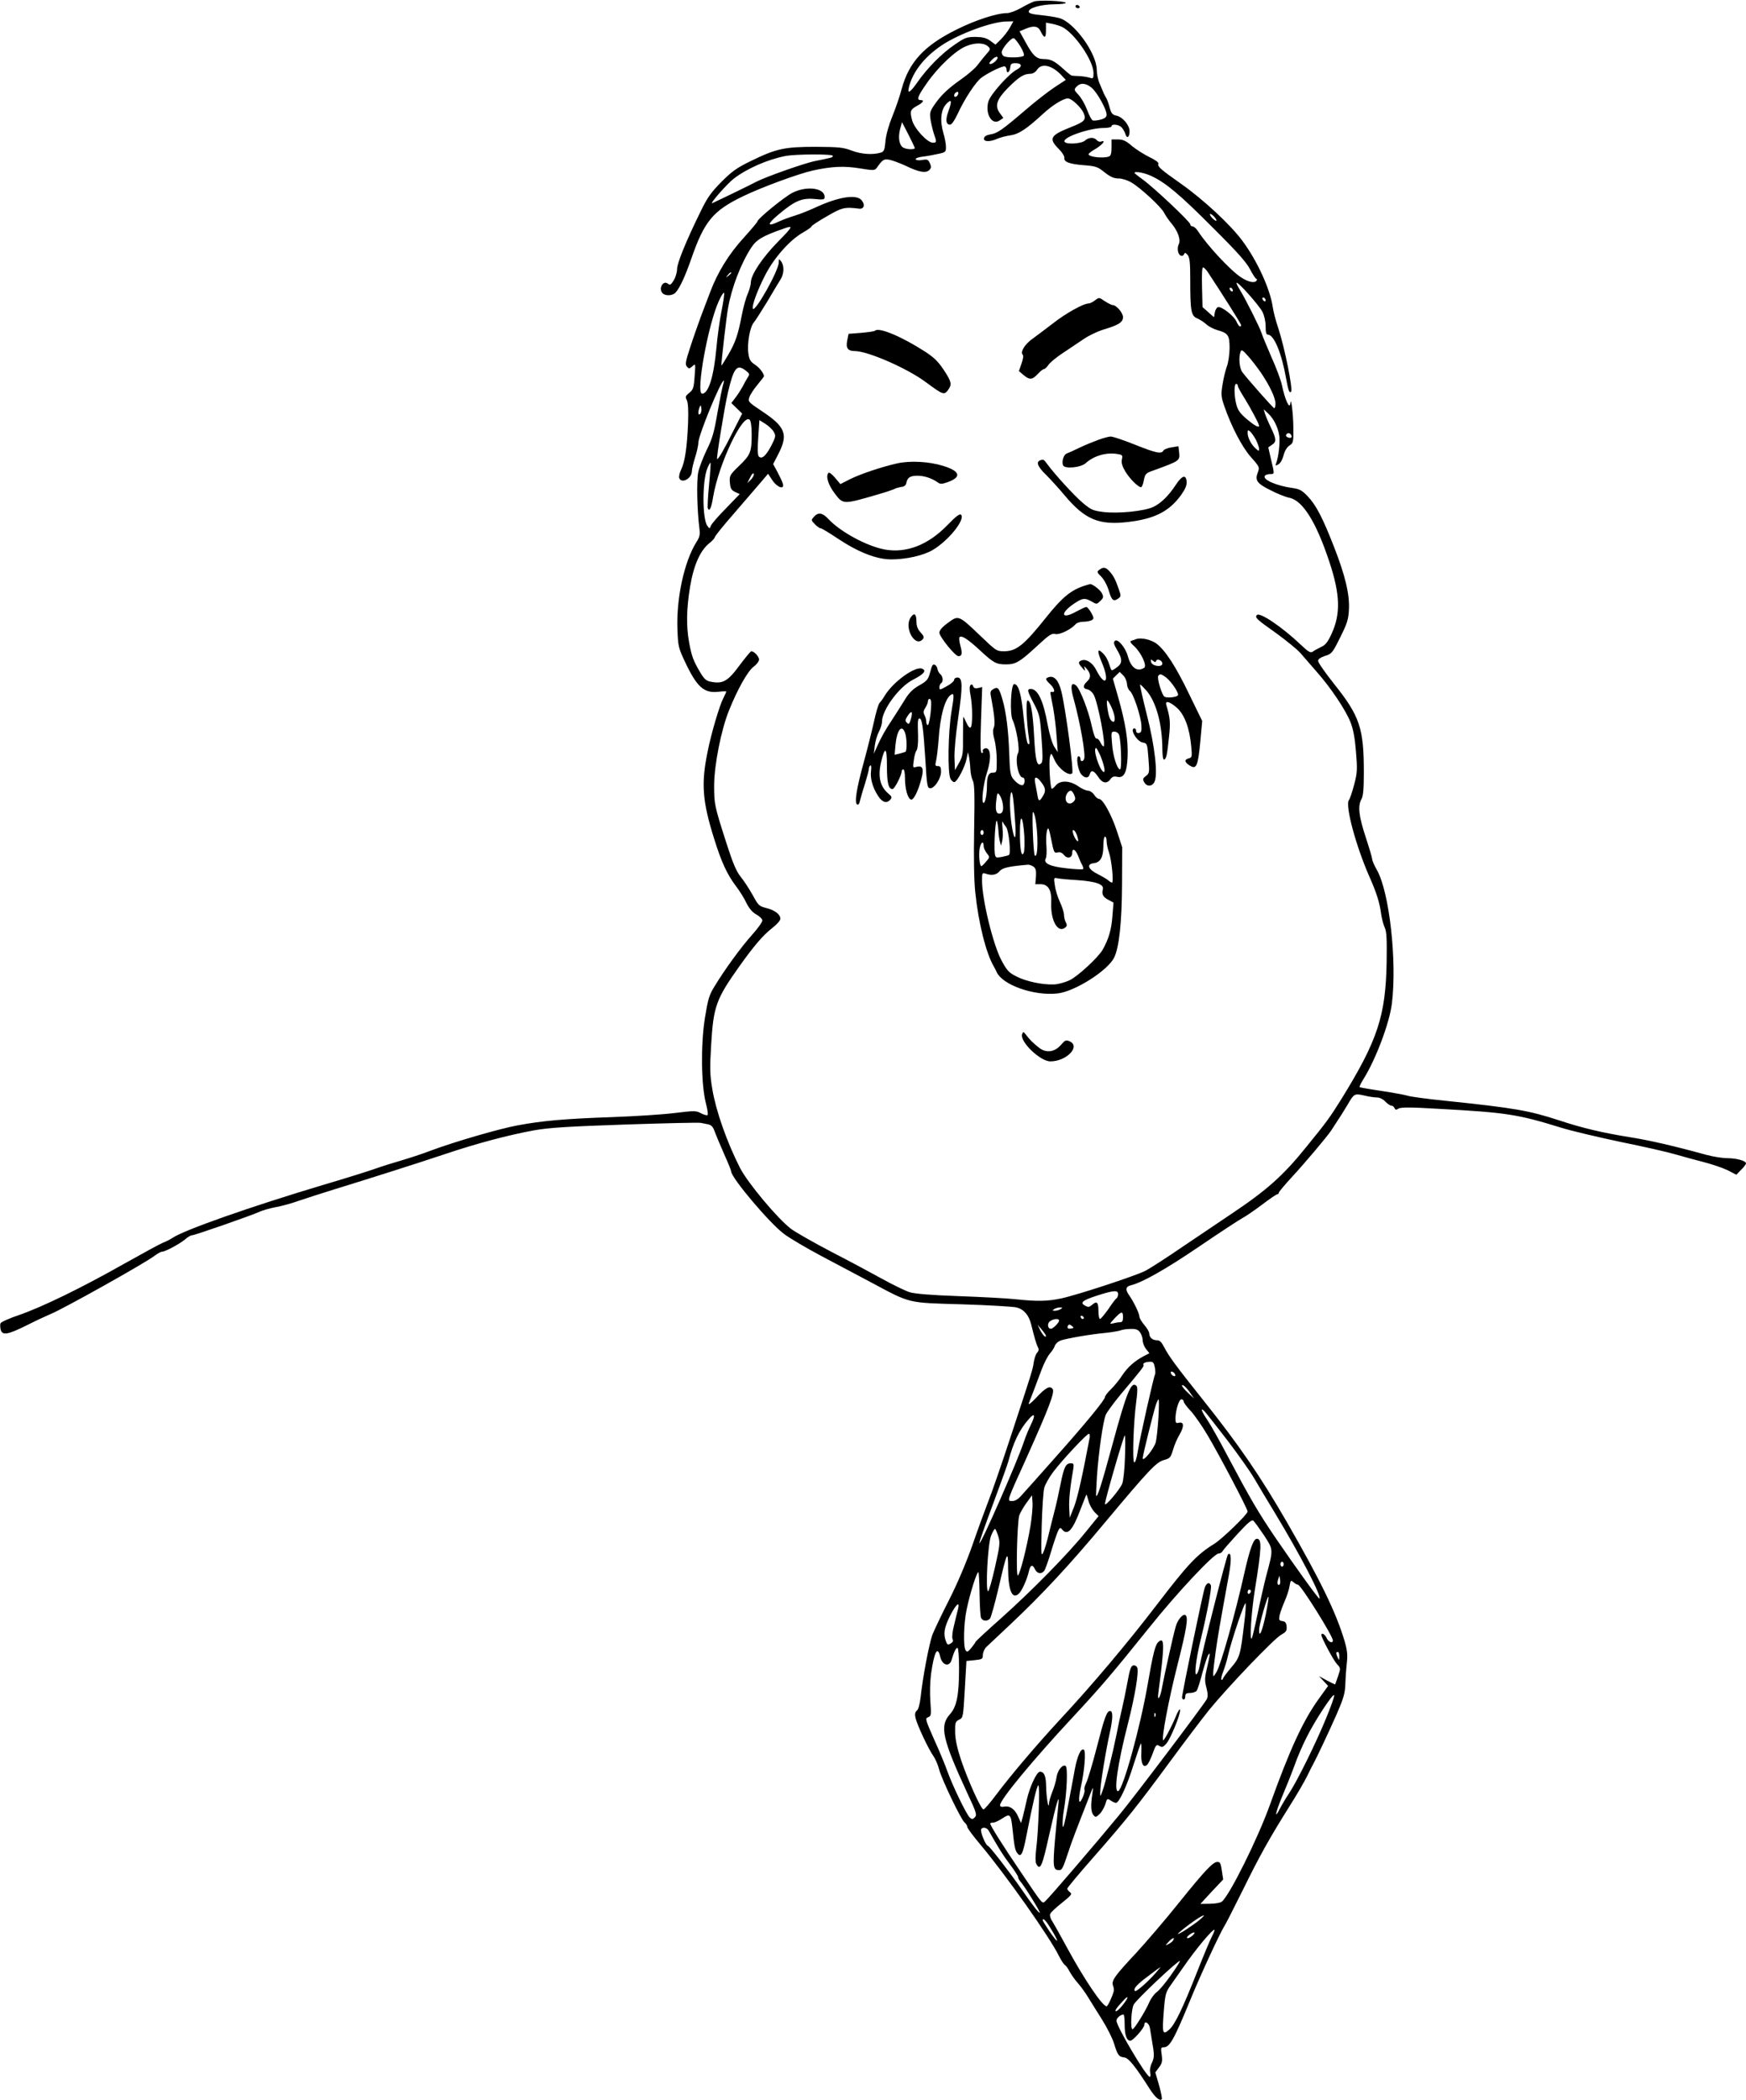  <svg version="1.0" xmlns="http://www.w3.org/2000/svg"
 width="1065pt" height="1280pt" viewBox="0 0 1065 1280"
 preserveAspectRatio="xMidYMid meet"><g transform="translate(0,1280) scale(0.1,-0.1)"
fill="#000000" stroke="none">
<path d="M6308 12791 c-15 -5 -52 -23 -81 -40 -30 -17 -68 -31 -84 -31 -62 0
-192 -42 -308 -100 -197 -97 -291 -199 -335 -362 -12 -46 -38 -121 -57 -167
-21 -51 -38 -111 -42 -150 -5 -58 -9 -66 -31 -72 -49 -14 -117 -9 -175 13 -53
20 -79 22 -220 23 -190 0 -240 -11 -394 -86 -87 -42 -117 -64 -180 -127 -63
-64 -86 -95 -128 -182 -88 -179 -143 -314 -143 -350 0 -19 -9 -50 -20 -68 -17
-28 -23 -32 -35 -22 -30 25 -61 -30 -33 -58 18 -18 63 -15 80 6 25 28 57 97
94 203 80 231 133 294 315 382 113 55 342 139 429 158 115 25 189 28 282 13
87 -14 93 -14 106 3 36 51 43 55 78 49 19 -4 62 -20 97 -36 82 -40 124 -47
145 -27 13 13 13 21 4 42 -11 23 -16 25 -46 20 -19 -4 -36 -2 -40 3 -4 7 13
13 41 17 27 3 69 11 96 17 44 9 47 12 47 42 0 18 -7 57 -16 86 -22 75 -15 144
20 178 31 32 34 18 10 -49 -18 -50 -14 -79 11 -79 10 0 27 25 46 65 41 90 112
198 146 222 47 34 133 74 143 68 6 -4 10 -13 10 -21 0 -26 19 -15 22 14 2 22
8 27 32 27 39 0 44 -20 9 -39 -48 -24 -161 -151 -174 -194 -22 -75 22 -149 69
-116 l22 15 -21 29 c-33 44 -20 84 49 154 67 67 96 85 134 86 18 0 33 9 44 25
27 42 89 28 147 -32 l28 -30 -70 -46 c-39 -26 -116 -86 -173 -135 -146 -125
-175 -145 -216 -151 -24 -4 -38 -12 -40 -24 -4 -22 36 -23 81 -3 18 8 53 17
80 21 51 7 98 38 200 132 58 53 123 93 151 93 23 0 82 -56 96 -90 17 -40 6
-52 -78 -85 -126 -50 -137 -69 -75 -132 21 -20 36 -45 35 -54 -4 -26 29 -39
119 -46 73 -6 84 -9 127 -44 36 -28 57 -37 85 -37 21 0 54 -10 79 -25 57 -34
179 -147 198 -183 8 -16 29 -47 47 -68 39 -47 57 -100 42 -127 -5 -10 -7 -30
-3 -44 6 -26 29 -34 38 -12 3 8 9 6 20 -7 13 -16 16 -47 16 -152 0 -189 5
-220 43 -235 16 -7 41 -23 55 -36 14 -13 43 -28 66 -35 68 -19 76 -31 76 -112
-1 -40 -8 -89 -17 -111 -8 -22 -20 -71 -26 -109 -10 -62 -9 -75 12 -135 42
-121 106 -244 159 -305 57 -64 56 -64 43 -99 -17 -45 -3 -65 78 -105 42 -22
93 -42 114 -46 82 -15 165 -147 246 -392 66 -199 69 -317 13 -438 -23 -50 -38
-69 -64 -80 -18 -9 -41 -21 -50 -28 -14 -10 -25 -4 -75 43 -114 108 -248 198
-266 180 -15 -15 -3 -26 119 -112 63 -46 129 -100 147 -121 18 -21 62 -72 99
-114 86 -97 174 -229 205 -305 17 -43 27 -94 34 -181 9 -109 8 -128 -11 -201
-12 -45 -26 -87 -32 -94 -25 -30 43 -283 127 -472 42 -95 61 -155 70 -226 4
-27 14 -64 22 -81 11 -24 13 -71 11 -210 -6 -327 -55 -476 -275 -832 -70 -112
-88 -138 -213 -291 -141 -176 -244 -267 -455 -408 -66 -44 -201 -135 -300
-202 -99 -68 -202 -134 -229 -148 -64 -32 -418 -148 -513 -168 -85 -18 -145
-19 -279 -5 -55 6 -211 14 -349 19 -168 6 -265 14 -297 24 -25 8 -100 44 -165
80 -65 36 -205 111 -312 166 -107 56 -218 119 -246 140 -82 62 -265 281 -312
373 -80 158 -146 346 -168 478 -15 89 -16 125 -7 274 14 232 30 276 173 477
89 125 145 190 202 234 26 20 47 44 47 54 0 27 -34 53 -87 66 -43 11 -48 16
-82 79 -21 37 -53 87 -73 111 -27 34 -47 81 -86 202 -75 234 -76 239 -76 358
1 124 43 337 91 455 51 127 113 238 149 265 19 14 34 34 34 44 0 20 -34 55
-49 50 -5 -2 -38 -42 -73 -89 -69 -93 -99 -110 -171 -96 -29 5 -41 16 -64 54
-43 72 -54 101 -69 182 -19 104 -17 205 5 342 22 132 61 221 118 267 18 14 33
31 33 36 0 6 53 72 118 146 64 74 137 159 162 188 l45 53 25 -38 c30 -46 77
-62 65 -22 -4 13 -19 45 -33 71 l-26 48 32 62 c61 119 44 165 -103 262 -81 54
-83 57 -74 84 5 15 27 49 49 75 22 27 40 50 40 52 0 17 -27 53 -55 71 -27 18
-35 31 -40 67 -9 59 9 163 33 190 10 12 47 70 83 129 35 60 72 121 81 135 21
34 22 82 3 108 -14 18 -14 18 -15 -6 0 -50 -148 -312 -158 -281 -6 19 28 112
76 205 54 105 150 213 229 258 29 17 53 33 53 38 0 4 42 32 93 61 93 54 108
58 197 47 31 -4 39 25 14 53 -32 35 -137 19 -269 -41 -45 -21 -108 -46 -138
-55 -30 -9 -74 -25 -97 -36 -71 -34 -73 -17 -4 41 99 84 144 104 221 97 56 -6
63 -4 63 12 0 55 -108 70 -196 26 -49 -25 -214 -159 -214 -175 0 -4 -38 -49
-84 -100 -90 -98 -159 -211 -202 -325 -15 -38 -41 -108 -59 -155 -17 -47 -47
-131 -65 -187 -28 -86 -32 -104 -20 -118 12 -14 15 -14 33 2 20 18 20 17 14
-61 -5 -71 -9 -82 -33 -101 -23 -19 -25 -24 -15 -44 8 -15 11 -59 8 -139 -6
-147 -19 -237 -42 -284 -10 -20 -15 -43 -12 -52 14 -37 77 -3 77 41 0 12 9 50
20 85 11 34 20 76 20 91 0 43 137 377 155 377 2 0 0 -12 -5 -27 -5 -16 -20
-92 -34 -170 -20 -118 -31 -157 -65 -225 -22 -46 -46 -107 -52 -137 -11 -52
-7 -231 7 -342 5 -38 2 -53 -19 -85 -73 -117 -122 -340 -115 -529 4 -105 6
-114 46 -199 73 -155 116 -193 204 -183 26 3 48 4 48 1 0 -3 -9 -22 -19 -42
-23 -45 -74 -217 -95 -325 -40 -194 -32 -301 40 -530 43 -139 79 -217 131
-286 23 -30 53 -77 66 -106 18 -35 37 -57 61 -70 20 -11 36 -27 36 -36 0 -10
-28 -49 -62 -87 -66 -73 -169 -214 -231 -317 -32 -52 -39 -77 -58 -195 -25
-163 -22 -399 6 -513 10 -37 15 -71 11 -74 -4 -4 -21 1 -39 10 -31 17 -40 17
-163 2 -71 -9 -244 -20 -385 -25 -287 -10 -420 -22 -571 -50 -110 -20 -386
-100 -533 -155 -49 -19 -130 -45 -180 -60 -49 -14 -119 -36 -155 -49 -36 -13
-182 -59 -325 -101 -441 -132 -839 -272 -913 -321 -15 -10 -40 -23 -57 -29
-16 -6 -124 -65 -240 -130 -262 -148 -497 -262 -638 -311 -60 -20 -111 -43
-114 -51 -3 -7 -2 -24 1 -38 10 -37 42 -32 157 25 55 28 122 59 148 70 71 28
576 310 637 357 17 13 36 23 43 23 19 0 105 46 139 74 16 15 36 26 44 26 16 0
366 122 413 144 17 8 59 20 95 27 36 6 101 24 145 40 44 15 141 46 215 69 221
68 505 158 675 215 193 65 390 117 545 145 92 16 204 23 555 35 242 8 449 13
460 10 11 -2 31 -6 45 -9 19 -4 30 -16 39 -43 8 -21 33 -82 57 -136 24 -53 44
-102 44 -108 0 -38 233 -314 321 -380 34 -26 136 -86 228 -135 91 -48 227
-120 302 -160 247 -132 219 -125 558 -135 162 -5 311 -14 332 -19 45 -12 75
-47 89 -104 20 -82 32 -121 41 -139 7 -12 5 -22 -4 -32 -8 -7 -17 -33 -21 -57
-7 -49 -9 -54 -142 -458 -53 -162 -114 -338 -135 -390 -20 -53 -65 -174 -98
-270 -37 -105 -93 -237 -141 -331 -44 -86 -89 -181 -101 -210 -21 -54 -61
-265 -74 -389 -5 -39 -13 -70 -22 -77 -11 -9 -14 -22 -9 -43 8 -41 80 -194
109 -234 12 -17 28 -53 35 -81 16 -62 133 -305 155 -324 9 -7 17 -20 17 -27 0
-8 35 -55 78 -106 152 -180 427 -569 481 -681 13 -26 29 -50 36 -55 7 -4 20
-22 29 -40 10 -18 32 -50 50 -70 18 -20 46 -59 63 -87 17 -27 55 -89 85 -136
30 -48 63 -113 73 -145 22 -72 29 -82 63 -86 26 -3 66 -52 157 -195 31 -48 59
-72 71 -60 4 3 -4 42 -16 85 l-23 79 23 31 c19 25 21 38 16 76 -6 41 -5 46 12
46 37 0 63 46 167 300 61 148 178 400 204 440 6 8 55 105 110 215 107 218 166
322 287 515 44 69 92 152 108 185 16 33 33 67 38 75 19 35 94 193 141 300 41
94 51 127 53 180 1 36 5 94 9 130 6 53 3 79 -14 138 -51 171 -145 365 -350
721 -163 282 -293 472 -515 750 -162 203 -207 264 -235 319 -16 31 -27 42 -44
42 -27 0 -47 17 -47 42 0 9 -14 33 -30 51 -16 19 -30 42 -30 51 0 19 -33 87
-61 128 -26 36 -24 55 9 63 71 18 210 96 419 238 125 85 243 162 260 171 18 9
71 45 119 81 47 36 90 65 95 65 5 0 9 4 9 9 0 5 37 49 82 98 78 84 209 240
236 279 60 91 80 123 102 160 39 68 42 69 101 56 28 -7 63 -12 78 -12 16 0 37
-10 51 -25 13 -14 30 -25 37 -25 8 0 16 -7 19 -15 5 -11 10 -12 24 -3 14 9 74
9 242 -1 419 -23 484 -33 753 -116 61 -19 223 -57 360 -86 138 -28 288 -62
335 -76 47 -14 126 -35 176 -48 50 -13 114 -35 143 -49 l52 -27 29 30 c17 16
30 34 30 39 0 16 -58 32 -115 32 -28 0 -85 9 -126 20 -204 56 -347 89 -474
109 -156 25 -285 55 -420 100 -191 62 -270 76 -700 121 -110 11 -213 25 -230
31 -16 5 -88 18 -159 29 -70 10 -130 21 -133 23 -2 3 8 24 23 48 75 119 159
341 174 461 32 259 -15 679 -91 814 -16 28 -29 58 -29 66 0 8 -18 69 -40 136
-42 127 -49 190 -25 232 10 18 14 61 14 160 0 272 -24 344 -184 544 -52 66
-95 127 -95 137 0 11 14 21 43 31 40 12 45 18 92 113 43 86 50 109 53 170 5
91 -23 208 -90 379 -70 180 -111 258 -161 310 -35 37 -50 45 -92 51 -97 13
-185 51 -170 74 3 6 17 11 31 11 29 0 29 -3 7 89 l-17 74 22 15 c29 19 28 35
-7 108 -16 33 -32 72 -36 85 l-7 24 27 -25 c34 -32 60 -83 68 -136 6 -39 -4
-130 -19 -168 -6 -16 -4 -17 13 -7 12 6 25 28 32 54 7 28 20 50 36 61 24 16
25 20 24 114 -1 81 -14 186 -18 145 -4 -44 -33 19 -52 111 -6 28 -34 104 -64
170 -29 67 -56 132 -60 146 -10 33 -100 212 -132 263 -13 21 -23 41 -20 43 8
8 136 -136 157 -176 12 -24 20 -59 20 -90 0 -37 4 -50 14 -50 37 0 84 -114
111 -268 13 -72 20 -91 30 -80 13 13 -40 273 -78 388 -14 41 -29 97 -33 125
-16 112 -94 283 -185 406 -72 98 -238 252 -374 348 -128 90 -146 106 -139 124
2 7 -22 24 -54 39 -31 15 -79 45 -106 67 -38 33 -56 41 -87 41 l-39 0 0 -49
c0 -35 -4 -51 -16 -55 -34 -13 -124 -3 -124 14 0 5 20 20 45 34 41 25 64 55
31 43 -8 -3 -20 1 -26 9 -17 19 -49 18 -72 -3 -23 -20 -119 -25 -125 -6 -10
27 153 83 241 83 25 0 46 5 46 10 0 17 46 11 62 -7 9 -10 19 -28 23 -41 9 -30
25 -18 25 18 0 37 -42 87 -80 95 -24 5 -32 14 -41 48 -6 23 -15 49 -20 57 -5
8 -12 22 -16 30 -3 8 -14 34 -24 57 -11 23 -19 62 -19 86 0 102 -138 292 -229
317 -22 6 -73 14 -113 18 -52 5 -73 11 -73 21 0 23 74 44 157 45 43 0 73 5 69
9 -12 12 -161 18 -193 8z m-149 -161 c-12 -21 -37 -53 -55 -71 l-32 -31 -31
23 c-25 18 -45 23 -90 24 -54 0 -65 -4 -129 -48 -78 -53 -168 -144 -228 -231
-43 -61 -60 -71 -50 -28 23 94 95 186 202 257 104 69 304 143 392 144 l43 1
-22 -40z m321 5 c77 -40 190 -206 190 -280 0 -33 -2 -36 -22 -29 -13 4 -41 9
-63 10 -22 1 -43 2 -48 3 -4 1 -26 18 -50 40 -54 49 -78 61 -120 61 -45 0 -66
20 -111 102 l-37 67 38 16 c48 20 74 16 89 -13 24 -49 34 -48 34 2 l0 48 37
-7 c21 -4 49 -13 63 -20z m-256 -118 c15 -25 25 -50 21 -56 -7 -12 -93 -15
-119 -5 -9 3 -16 15 -16 25 0 23 59 91 74 86 6 -2 24 -24 40 -50z m-195 -2
c13 -13 12 -18 -10 -42 -14 -16 -37 -44 -52 -64 -14 -21 -61 -62 -104 -92 -84
-59 -126 -100 -167 -161 -23 -34 -26 -46 -20 -85 4 -25 13 -63 20 -85 18 -51
18 -56 -6 -56 -34 0 -115 89 -127 139 -14 54 -10 64 33 87 36 20 44 34 19 34
-26 0 -17 24 37 101 70 101 177 202 242 228 56 23 110 21 135 -4z m45 -86 c-9
-10 -24 -19 -32 -19 -12 0 -10 6 8 25 26 28 50 23 24 -6z m586 -165 c33 -29
90 -131 90 -163 0 -14 -10 -23 -36 -30 -19 -5 -41 -8 -49 -5 -7 3 -22 32 -34
64 -12 32 -35 73 -52 91 -28 30 -29 33 -13 50 24 26 57 24 94 -7z m-816 -39
c-6 -16 -24 -21 -24 -7 0 11 11 22 21 22 5 0 6 -7 3 -15z m-264 -327 c0 -11
-48 -10 -70 2 -25 14 -33 60 -20 112 l12 43 39 -75 c21 -41 38 -78 39 -82z
m-500 -48 c0 -10 -5 -11 -105 -31 -64 -12 -305 -97 -364 -128 -28 -15 -173
-86 -265 -129 -25 -12 89 118 131 150 82 62 206 116 314 137 63 12 289 13 289
1z m1945 -124 c86 -40 174 -114 375 -316 147 -146 203 -209 225 -252 17 -32
34 -58 38 -58 5 0 5 -4 2 -10 -11 -18 -51 -10 -96 20 -64 42 -207 195 -263
283 -10 15 -25 27 -32 27 -8 0 -14 6 -14 13 0 15 -222 224 -290 273 -28 20
-50 38 -50 40 0 12 62 1 105 -20z m395 -269 c0 -6 -9 -2 -20 8 -11 10 -20 23
-20 28 0 6 9 2 20 -8 11 -10 20 -23 20 -28z m-2674 -130 c-95 -96 -166 -203
-166 -248 0 -15 -9 -46 -19 -70 -11 -24 -27 -82 -36 -129 -23 -120 -39 -168
-85 -246 -22 -38 -40 -66 -40 -62 0 26 32 305 41 351 22 125 79 272 141 367
33 50 70 72 203 118 55 19 52 12 -39 -81z m2620 -184 c96 -145 204 -317 204
-324 0 -19 -16 -8 -28 21 -15 34 -89 92 -112 88 -8 -2 -17 -16 -20 -33 l-5
-29 -35 31 -35 31 -3 121 c-2 74 0 121 6 121 5 0 18 -12 28 -27z m-2906 -7 c0
-2 -8 -10 -17 -17 -16 -13 -17 -12 -4 4 13 16 21 21 21 13z m3060 -107 c0 -6
-4 -7 -10 -4 -5 3 -10 11 -10 16 0 6 5 7 10 4 6 -3 10 -11 10 -16z m-3119
-125 c-11 -55 -25 -155 -31 -224 -16 -175 -48 -279 -87 -280 -41 -1 37 428
103 568 14 31 28 52 31 46 2 -7 -5 -56 -16 -110z m3319 65 c0 -6 -4 -7 -10 -4
-5 3 -10 11 -10 16 0 6 5 7 10 4 6 -3 10 -11 10 -16z m-30 -439 c55 -81 90
-155 90 -191 0 -17 -4 -29 -8 -27 -9 3 -162 177 -194 219 -18 23 -24 91 -11
125 5 15 13 11 46 -27 22 -24 56 -69 77 -99z m-3140 10 c23 -18 24 -21 10 -42
-8 -13 -22 -38 -31 -56 -10 -18 -29 -48 -43 -66 l-25 -33 33 -32 33 -32 -57
-112 c-56 -112 -90 -170 -96 -165 -5 6 46 321 66 405 36 153 55 176 110 133z
m3000 -91 c0 -7 17 -39 39 -73 37 -59 91 -160 91 -171 0 -15 -27 0 -75 40 -41
35 -55 55 -64 90 -14 55 -14 125 -1 125 6 0 10 -5 10 -11z m-3279 -172 c-13
-13 -15 11 -4 40 7 16 8 15 11 -6 2 -13 -1 -28 -7 -34z m314 -125 c0 -107 -7
-125 -76 -191 -58 -56 -60 -61 -57 -102 3 -37 8 -46 32 -58 l28 -13 -84 -87
c-47 -47 -88 -95 -92 -106 -7 -19 -8 -19 -21 -1 -32 42 -32 277 0 352 8 20 17
35 19 33 2 -2 -2 -62 -9 -134 -7 -71 -10 -136 -8 -142 10 -26 22 -1 33 69 34
200 181 511 223 469 7 -7 12 -42 12 -89z m135 15 c13 -23 12 -30 -15 -83 -33
-63 -58 -85 -76 -67 -8 8 -9 43 -4 116 l7 106 37 -23 c20 -13 43 -34 51 -49z
m2941 -48 c10 -21 19 -46 19 -55 0 -15 -2 -15 -21 2 -27 24 -49 67 -49 95 0
18 2 20 16 8 8 -7 24 -30 35 -50z m214 30 c10 -15 -1 -23 -20 -15 -9 3 -13 10
-10 16 8 13 22 13 30 -1z m-3295 -273 l-22 -21 18 35 c10 21 19 30 22 21 2 -7
-6 -23 -18 -35z m2240 -4965 c0 -11 -5 -23 -10 -26 -6 -3 -28 -33 -50 -66 -23
-32 -45 -59 -50 -59 -6 0 -10 23 -10 50 0 53 -10 62 -41 34 -14 -12 -22 -13
-39 -4 -35 19 -18 33 71 62 103 33 129 35 129 9z m-350 -91 c-8 -5 -24 -10
-35 -10 -17 0 -17 2 -5 10 8 5 24 10 35 10 17 0 17 -2 5 -10z m380 -50 c0 -22
-5 -30 -17 -30 -10 0 -29 -3 -43 -7 -24 -5 -23 -4 9 31 42 44 51 45 51 6z
m-239 -3 c-1 -12 -15 -9 -19 4 -3 6 1 10 8 8 6 -3 11 -8 11 -12z m-151 -17 c0
-13 -37 -50 -50 -50 -20 0 -24 33 -5 46 22 16 55 18 55 4z m76 -48 c-22 -5
-30 3 -21 18 5 8 11 7 22 -2 15 -12 14 -13 -1 -16z m-156 -45 c0 -16 -20 5
-36 36 l-15 32 25 -30 c14 -16 26 -34 26 -38z m574 21 c9 -12 16 -34 16 -49 0
-14 9 -38 20 -52 l21 -26 -33 -17 c-57 -30 -98 -66 -133 -118 -18 -28 -50 -67
-69 -85 -20 -19 -36 -40 -36 -47 0 -17 -119 -162 -308 -374 -91 -102 -179
-202 -198 -222 -22 -26 -41 -38 -59 -38 -34 0 -37 -9 85 260 141 314 176 406
160 424 -17 21 -43 7 -103 -58 -27 -28 -45 -42 -42 -31 4 11 18 47 31 80 12
33 35 92 49 130 15 39 37 81 50 95 12 14 26 35 29 46 4 12 19 26 34 32 35 13
187 39 276 47 38 4 79 11 90 15 12 5 40 9 63 9 32 1 45 -4 57 -21z m90 -213
c4 -20 4 -39 1 -44 -8 -14 -92 -386 -105 -469 -7 -44 -16 -70 -22 -66 -12 8
-4 247 13 372 8 57 8 87 1 94 -31 31 -59 -35 -146 -356 -68 -249 -92 -325
-100 -314 -1 1 1 55 5 118 10 145 37 336 54 376 7 16 48 72 91 124 128 152
144 172 139 180 -6 10 12 18 41 19 17 1 23 -7 28 -34z m124 -44 c3 -8 -1 -12
-9 -9 -7 2 -15 10 -17 17 -3 8 1 12 9 9 7 -2 15 -10 17 -17z m94 -115 l21 -31
-36 34 c-21 19 -37 39 -37 44 0 14 28 -11 52 -47z m-196 -148 c-4 -62 -11
-129 -16 -149 -11 -40 -79 -124 -80 -98 0 16 61 263 81 327 6 17 13 32 16 32
3 0 3 -51 -1 -112z m154 99 c0 -7 19 -33 43 -58 23 -25 70 -92 104 -150 75
-127 243 -447 243 -463 0 -17 -158 -170 -205 -198 -104 -64 -161 -125 -347
-368 -181 -236 -392 -487 -595 -705 -139 -150 -301 -341 -384 -452 -38 -51
-74 -93 -80 -93 -15 0 -94 175 -136 299 -24 72 -36 125 -37 170 -1 60 1 66 24
78 25 12 25 15 35 185 l10 173 50 5 c47 5 50 7 50 33 1 15 10 36 20 46 11 10
79 74 150 141 190 179 360 361 578 623 268 320 310 364 357 377 36 10 41 15
55 62 8 28 26 71 41 95 28 49 26 78 -6 70 -17 -4 -20 0 -20 25 0 49 21 118 36
118 8 0 14 -6 14 -13z m269 -240 c66 -87 139 -190 162 -230 23 -40 79 -133
124 -207 156 -258 288 -511 273 -525 -4 -4 -141 185 -266 368 -108 159 -153
236 -296 505 -47 90 -102 187 -121 215 -38 56 -46 83 -16 52 10 -11 73 -91
140 -178z m-1202 96 c-13 -26 -32 -73 -42 -103 -39 -118 -262 -626 -271 -617
-3 2 34 107 81 233 47 126 90 245 95 264 30 115 67 193 124 258 38 44 44 28
13 -35z m359 -80 c-47 -247 -73 -360 -94 -417 l-27 -68 -3 58 c-3 52 6 134 25
242 4 27 2 32 -15 32 -31 0 -42 -21 -63 -127 -11 -54 -26 -123 -34 -153 -8
-30 -24 -95 -36 -143 -11 -49 -27 -103 -35 -120 -14 -29 -14 -13 -10 163 3
107 10 212 16 232 6 20 30 63 54 95 55 73 205 233 218 233 5 0 7 -12 4 -27z
m216 -115 c-2 -74 -10 -146 -17 -163 -16 -37 -105 -142 -105 -123 -1 21 114
418 121 418 3 0 4 -60 1 -132z m-222 -269 c6 -23 23 -52 36 -66 l25 -25 -78
-96 c-107 -133 -326 -356 -515 -525 -87 -77 -158 -143 -158 -146 0 -3 -11 -19
-25 -36 -21 -25 -26 -28 -35 -15 -15 23 -12 162 6 248 20 98 64 236 72 228 3
-4 6 -64 7 -134 1 -70 5 -135 9 -144 10 -21 39 -23 55 -4 6 8 29 90 51 183 53
229 59 241 59 122 1 -137 26 -193 67 -152 19 19 48 85 59 131 9 42 22 49 37
18 12 -28 39 -34 57 -12 6 7 25 60 42 117 17 57 37 114 43 127 11 21 14 22 25
8 33 -39 64 -4 112 124 19 49 35 90 36 90 1 0 7 -19 13 -41z m-355 -154 c-22
-129 -62 -286 -76 -299 -13 -12 -5 317 8 366 5 15 24 48 43 75 l35 48 3 -45
c2 -25 -4 -90 -13 -145z m1425 -54 c58 -90 58 -82 13 -249 -13 -51 -37 -156
-53 -234 -16 -77 -32 -143 -35 -146 -14 -14 -2 164 19 295 42 259 44 313 12
313 -20 0 -43 -63 -76 -210 -56 -250 -143 -558 -170 -603 -19 -31 -20 -31 -20
-7 0 14 7 72 15 130 13 95 26 168 81 471 17 93 14 143 -6 123 -9 -9 -160 -603
-174 -686 -4 -21 -12 -40 -18 -44 -15 -9 -2 99 27 216 37 152 67 310 61 326
-9 22 -26 16 -37 -13 -11 -28 -139 -647 -139 -670 0 -7 5 -13 10 -13 6 0 10 9
10 20 0 15 7 20 29 20 16 0 34 6 40 13 6 8 22 58 36 113 15 54 31 104 37 109
11 11 11 9 -13 -97 -11 -47 -11 -67 0 -107 9 -35 9 -55 2 -69 -19 -35 -441
-594 -535 -707 -135 -164 -430 -508 -450 -524 -20 -17 -11 -28 -154 184 -108
159 -182 277 -182 289 0 3 8 6 19 6 10 0 35 12 56 26 45 30 51 25 60 -56 12
-116 16 -138 30 -156 22 -30 34 -7 55 102 42 213 64 305 73 311 11 7 2 -275
-13 -392 -5 -43 -5 -76 1 -87 24 -44 36 -16 78 174 46 204 66 269 56 183 -3
-27 -12 -122 -20 -210 -14 -166 -11 -185 25 -185 18 0 23 9 58 115 18 56 48
134 123 325 29 75 29 75 22 25 -11 -71 -9 -111 7 -130 12 -14 15 -14 37 7 13
12 28 39 35 59 10 36 12 37 32 24 11 -8 26 -15 33 -15 19 0 67 102 108 235 21
66 41 123 44 127 3 4 4 -20 3 -53 -4 -66 10 -98 34 -78 8 6 23 37 35 70 19 53
23 57 41 46 16 -10 23 -8 43 15 26 31 88 182 83 206 -2 8 -14 -11 -27 -44 -25
-60 -71 -147 -76 -142 -11 11 33 244 84 446 60 236 71 305 51 317 -15 9 -48
-30 -59 -72 -18 -65 -69 -295 -82 -365 -11 -68 -32 -98 -23 -35 38 293 38 340
1 309 -20 -17 -33 -66 -67 -262 -45 -260 -150 -638 -179 -648 -29 -10 -5 162
59 411 44 173 67 314 57 341 -4 10 -15 16 -24 14 -14 -2 -22 -24 -36 -103 -10
-55 -25 -127 -33 -160 -8 -33 -23 -103 -33 -155 -24 -119 -68 -298 -86 -347
-14 -38 -14 -38 -14 -8 -1 38 33 248 59 366 19 86 19 129 1 129 -20 0 -34 -39
-80 -218 -27 -105 -57 -204 -66 -221 -9 -18 -13 -36 -10 -41 3 -5 -2 -26 -11
-47 -24 -54 -29 -20 -11 65 22 96 32 218 18 226 -17 11 -39 -35 -55 -119 -8
-44 -27 -147 -43 -230 -18 -99 -29 -138 -31 -116 -2 19 1 62 7 95 19 110 25
262 11 271 -19 12 -50 -27 -56 -71 -3 -21 -14 -60 -25 -86 -10 -26 -20 -57
-20 -70 -3 -47 -17 35 -18 103 -1 63 -12 89 -38 89 -19 0 -61 -90 -79 -167 -8
-38 -20 -86 -25 -107 l-11 -39 -18 40 c-20 46 -51 67 -86 60 -15 -3 -24 0 -24
9 0 33 199 274 446 539 170 183 235 259 465 545 168 210 393 450 422 450 9 0
20 6 24 14 4 8 46 56 92 106 64 69 86 88 96 80 7 -6 36 -46 65 -89z m-1621 -5
c12 -40 10 -57 -20 -190 -18 -80 -37 -146 -42 -146 -17 0 -2 288 18 338 9 23
20 42 24 42 4 0 12 -20 20 -44z m1741 -171 c0 -8 -4 -15 -10 -15 -5 0 -10 7
-10 15 0 8 5 15 10 15 6 0 10 -7 10 -15z m-24 -123 c-12 -11 -18 7 -10 30 l8
23 4 -23 c2 -13 1 -26 -2 -30z m111 -2 c17 0 213 -312 213 -340 0 -20 -27 -10
-38 15 -10 23 -32 35 -32 18 0 -16 74 -155 95 -177 23 -24 23 -26 7 -73 -9
-26 -17 -49 -18 -51 0 -1 -23 10 -50 24 l-49 27 28 -30 28 -30 -57 -79 c-97
-135 -177 -309 -299 -649 -74 -205 -244 -547 -292 -587 -8 -7 -41 -13 -73 -13
l-58 -1 69 75 70 74 -7 46 c-8 55 -11 61 -29 61 -26 0 -77 -54 -230 -244 -84
-105 -204 -245 -265 -311 -131 -140 -152 -169 -141 -199 5 -11 6 -28 4 -36 -9
-33 -36 -90 -43 -90 -25 0 -134 160 -239 353 -42 78 -85 154 -94 168 -10 14
-15 34 -11 42 3 9 36 40 72 68 57 46 63 53 49 64 -10 7 -17 17 -17 22 0 6 73
93 162 194 200 228 267 312 465 581 86 117 193 258 237 313 115 141 398 437
441 460 30 17 35 24 33 50 -2 23 -9 31 -26 33 -20 3 -22 7 -17 35 4 18 18 56
31 86 13 30 27 71 30 93 6 36 8 37 24 23 9 -8 21 -15 27 -15z m-287 -39 c0 -6
-4 -13 -10 -16 -5 -3 -10 1 -10 9 0 9 5 16 10 16 6 0 10 -4 10 -9z m91 -142
c-22 -104 -41 -149 -41 -94 0 31 51 208 57 201 3 -2 -5 -51 -16 -107z m-131
-48 c-24 -203 -27 -214 -81 -277 -27 -32 -49 -62 -49 -66 0 -4 -4 -8 -9 -8 -5
0 -1 22 10 50 10 27 24 71 29 97 21 92 104 338 108 319 2 -11 -1 -62 -8 -115z
m-1746 82 c-4 -16 -15 -59 -24 -98 -11 -41 -14 -76 -10 -86 6 -10 3 -19 -11
-27 -17 -11 -21 -9 -29 13 -17 45 -11 83 25 155 36 71 61 93 49 43z m6 -360
c0 -165 -14 -237 -56 -283 -64 -71 -47 -149 107 -482 55 -117 59 -132 45 -146
-12 -13 -18 -13 -30 -2 -19 15 -104 191 -136 279 -12 35 -48 123 -81 195 -55
125 -57 131 -38 138 19 7 20 14 14 95 -4 51 -2 122 4 168 19 135 40 176 56
106 12 -54 57 -65 70 -18 14 49 28 76 36 71 5 -3 9 -57 9 -121z m2319 70 c0
-25 -1 -26 -9 -8 -12 27 -12 35 0 35 6 0 10 -12 9 -27z m-79 -374 c-60 -148
-176 -383 -226 -459 -20 -30 -45 -72 -56 -93 -37 -74 -29 -29 12 70 23 54 57
139 75 188 17 50 51 128 75 175 51 103 164 274 168 256 2 -8 -20 -69 -48 -137z
m-1043 9 c-3 -8 -6 -5 -6 6 -1 11 2 17 5 13 3 -3 4 -12 1 -19z m-1016 -698
c59 -104 88 -151 130 -206 27 -36 49 -70 49 -76 0 -6 6 -19 14 -27 27 -31 126
-191 118 -191 -8 0 -48 52 -112 145 -70 101 -193 260 -204 263 -15 4 -49 89
-41 102 9 15 36 9 46 -10z m1284 -545 c-43 -35 -125 -88 -130 -84 -2 2 31 30
73 61 75 55 116 72 57 23z m-914 -38 c63 -100 62 -120 -1 -28 -22 33 -40 62
-40 65 0 17 18 1 41 -37z m990 -64 c-11 -21 -49 -112 -85 -203 -91 -231 -139
-331 -174 -362 -41 -36 -44 -24 -33 116 8 100 12 113 42 155 18 25 53 75 78
111 76 110 180 234 189 226 2 -2 -6 -22 -17 -43z m-120 6 c-13 -11 -27 -17
-30 -13 -7 7 28 34 43 34 6 -1 0 -10 -13 -21z m-116 -28 c-3 -6 -16 -16 -28
-22 -21 -11 -21 -10 2 15 23 25 40 29 26 7z m-14 -213 c-33 -47 -72 -93 -86
-102 -14 -10 -35 -38 -46 -64 -24 -55 -91 -162 -101 -162 -14 0 -8 120 7 150
15 30 274 274 282 266 2 -2 -23 -42 -56 -88z m-92 15 c-46 -53 -119 -117 -126
-110 -12 13 9 38 79 90 40 31 75 56 77 56 1 1 -12 -16 -30 -36z m-199 -193
c-17 -22 -36 -40 -42 -40 -11 0 0 18 41 62 37 41 38 25 1 -22z m10 -121 c0
-64 12 -99 35 -99 16 0 85 78 85 97 0 28 29 12 34 -19 3 -18 8 -49 11 -68 17
-96 17 -111 1 -145 -10 -20 -14 -44 -10 -60 3 -14 2 -25 -3 -25 -21 0 -202
306 -203 342 0 16 24 37 43 38 4 0 7 -27 7 -61z"/>
<path d="M6560 12760 c0 -5 7 -10 16 -10 8 0 12 5 9 10 -3 6 -10 10 -16 10 -5
0 -9 -4 -9 -10z"/>
<path d="M6679 10969 c-13 -10 -31 -19 -39 -19 -32 0 -139 -60 -217 -121 -46
-35 -102 -78 -125 -94 -47 -33 -76 -81 -60 -97 6 -6 3 -26 -7 -54 l-16 -46 28
-24 c37 -31 53 -30 87 6 15 17 32 30 38 30 5 0 17 11 26 24 8 14 46 45 83 70
38 25 94 63 127 85 32 23 90 51 130 63 90 27 116 44 116 75 0 25 -40 73 -62
73 -7 0 -29 11 -49 24 -35 24 -35 24 -60 5z"/>
<path d="M5337 10784 c-3 -4 -41 -9 -84 -13 l-77 -6 -8 -39 c-10 -48 3 -66 46
-66 79 0 319 -105 431 -188 107 -79 113 -81 136 -52 25 34 24 48 -12 106 -42
66 -65 90 -124 129 -144 93 -284 152 -308 129z"/>
<path d="M6700 10119 c-30 -11 -82 -32 -115 -48 -33 -16 -68 -32 -77 -35 -20
-6 -33 -48 -24 -72 9 -24 108 -15 139 13 48 44 123 66 189 56 34 -5 37 -7 31
-34 -4 -20 2 -41 21 -73 25 -42 78 -96 96 -96 5 0 13 19 17 42 8 40 12 44 58
60 162 59 163 59 157 112 l-4 36 -42 -7 c-22 -3 -45 -12 -49 -19 -13 -23 -43
-17 -176 36 -70 28 -136 50 -147 49 -10 0 -44 -9 -74 -20z"/>
<path d="M6343 9993 c-25 -10 -12 -40 38 -88 28 -28 79 -84 114 -126 123 -146
208 -182 385 -161 164 19 253 65 326 167 25 36 34 58 32 80 -4 44 -28 37 -65
-19 -44 -67 -90 -113 -138 -136 -55 -26 -212 -42 -305 -31 -64 8 -76 14 -126
56 -54 46 -167 170 -214 233 -24 33 -26 34 -47 25z"/>
<path d="M5471 9975 c-96 -22 -219 -63 -286 -96 l-59 -30 -32 38 c-18 21 -35
35 -40 31 -19 -19 -3 -72 36 -124 54 -71 49 -71 275 -5 39 11 79 25 90 30 11
6 31 11 45 13 16 2 26 10 28 23 7 34 23 45 69 45 42 0 89 -16 125 -42 14 -10
25 -9 59 3 86 31 76 67 -28 99 -87 27 -202 33 -282 15z"/>
<path d="M4965 9650 c-18 -20 -18 -21 5 -45 13 -14 29 -25 35 -25 6 0 53 -28
105 -63 128 -85 238 -127 327 -127 91 0 195 24 250 56 97 56 203 188 175 216
-8 8 -31 -9 -84 -64 -117 -120 -248 -171 -380 -148 -110 20 -272 108 -345 186
-36 39 -62 43 -88 14z"/>
<path d="M6706 9327 c-17 -13 -16 -15 12 -43 17 -18 36 -53 46 -87 17 -58 29
-67 59 -44 15 11 15 16 1 56 -20 58 -32 81 -57 109 -24 25 -36 27 -61 9z"/>
<path d="M6620 9231 c-85 -26 -140 -71 -236 -191 -137 -172 -184 -210 -260
-210 -45 0 -49 3 -146 96 -131 125 -132 125 -196 77 -35 -25 -52 -45 -52 -60
0 -24 96 -143 116 -143 22 0 25 17 12 64 -7 25 -9 48 -5 52 12 13 50 -12 122
-78 86 -80 101 -88 162 -88 59 0 84 15 191 114 71 66 88 77 109 71 26 -6 96
28 123 59 7 9 28 16 49 16 20 0 43 5 51 10 13 8 13 14 -4 45 -11 19 -24 35
-30 35 -6 0 -35 -14 -65 -30 -87 -48 -97 -10 -13 48 54 37 69 39 111 15 30
-18 31 -17 53 4 20 20 20 25 8 49 -12 21 -60 57 -72 53 -2 0 -14 -4 -28 -8z"/>
<path d="M5554 9035 c-41 -63 29 -186 75 -131 9 11 6 20 -14 41 -18 20 -25 39
-25 66 0 48 -14 57 -36 24z"/>
<path d="M6930 8904 c-8 -3 -21 -8 -29 -10 -11 -3 -6 -13 18 -34 42 -39 79
-119 60 -131 -42 -27 -80 0 -99 69 -14 54 -63 112 -80 95 -9 -8 -6 -22 14 -55
34 -58 33 -82 -4 -108 -28 -20 -30 -20 -36 -3 -17 53 -28 73 -50 94 -31 29
-32 10 -5 -55 52 -120 24 -161 -33 -49 -21 41 -58 67 -86 58 -25 -8 -25 -17 1
-46 18 -21 20 -22 15 -4 -5 18 -4 17 14 -4 25 -30 25 -53 0 -76 -26 -24 -25
-43 2 -47 12 -2 30 -16 39 -33 26 -45 77 -315 60 -315 -4 0 -13 11 -19 25 -6
14 -17 24 -24 23 -7 -2 -18 27 -29 78 -19 90 -72 226 -95 245 -31 26 -37 -5
-15 -82 40 -145 74 -338 64 -365 -7 -19 -23 -18 -23 1 0 8 -5 15 -11 15 -18 0
-4 -87 16 -110 23 -26 45 -25 52 0 8 29 25 24 51 -15 25 -40 54 -45 75 -15 11
15 21 19 39 15 44 -11 62 24 66 124 4 99 -13 205 -59 366 l-31 108 21 21 21
20 21 -21 c12 -11 22 -35 23 -52 1 -17 9 -36 18 -43 21 -16 66 -150 70 -208 2
-36 0 -45 -14 -48 -11 -2 -18 3 -18 12 0 9 -4 16 -10 16 -32 0 13 -79 49 -86
29 -6 29 -7 36 -97 7 -86 6 -91 -15 -107 -19 -14 -21 -20 -11 -38 15 -28 47
-28 62 0 23 43 4 217 -46 412 -25 99 -43 181 -41 183 2 2 19 -15 39 -37 60
-71 96 -204 97 -357 0 -35 4 -63 9 -63 14 0 20 24 31 134 10 93 8 116 -16 199
-9 29 23 20 66 -19 46 -42 76 -123 86 -234 6 -63 5 -67 -15 -73 -28 -7 -27
-23 5 -43 41 -27 51 -6 65 141 l12 130 -78 160 c-83 173 -146 269 -200 311
-33 25 -95 39 -125 28z m122 -133 c6 17 38 3 38 -16 0 -25 -64 -16 -69 10 -3
16 -1 17 12 7 12 -10 16 -10 19 -1z m60 -100 c36 -29 83 -100 72 -111 -12 -11
-66 -16 -81 -7 -16 10 -47 113 -38 127 9 14 19 12 47 -9z m-332 -183 c21 -46
26 -88 10 -88 -5 0 -14 8 -19 18 -12 22 -25 112 -17 112 4 0 16 -19 26 -42z
m45 -165 c13 -30 19 -213 7 -213 -18 0 -44 83 -49 158 -6 68 -5 72 14 72 12 0
24 -8 28 -17z m-115 -125 c25 -59 36 -113 20 -103 -26 16 -66 145 -44 145 3 0
13 -19 24 -42z"/>
<path d="M5687 8743 c-3 -4 -10 -27 -16 -50 -10 -35 -19 -46 -64 -71 -37 -21
-62 -45 -85 -83 -19 -30 -52 -83 -75 -118 -51 -77 -70 -112 -97 -171 l-20 -45
6 49 c3 27 14 65 25 85 10 20 19 47 19 62 0 71 104 212 188 255 68 35 86 56
56 68 -42 16 -175 -79 -227 -164 -11 -19 -26 -39 -32 -45 -6 -5 -22 -57 -34
-114 -13 -58 -41 -170 -63 -250 -44 -160 -57 -244 -40 -255 7 -4 14 4 17 21 4
15 17 63 31 105 13 43 24 84 24 92 0 8 4 17 9 20 5 4 7 -11 4 -33 -6 -45 9
-101 43 -153 26 -40 53 -48 75 -22 11 13 9 19 -13 37 -50 42 -64 104 -44 190
24 101 36 93 36 -22 0 -103 9 -141 34 -141 13 0 56 85 56 109 0 6 5 11 10 11
6 0 10 -24 10 -52 0 -66 16 -124 36 -132 16 -6 45 51 65 130 15 58 7 78 -28
70 -26 -7 -26 -7 -19 40 3 26 11 53 17 60 6 8 10 44 9 86 -3 93 -2 108 9 108
15 0 23 -56 35 -245 10 -168 12 -180 31 -180 26 0 65 60 65 101 0 27 -4 34
-19 34 -17 0 -18 4 -11 33 4 17 11 74 15 126 9 145 39 254 76 276 19 12 20 -1
3 -101 -21 -125 -25 -379 -6 -412 7 -13 19 -22 25 -19 18 5 65 97 73 142 l8
40 7 -30 c3 -16 7 -50 8 -75 1 -25 8 -56 15 -69 10 -19 12 -81 8 -296 -3 -174
-1 -312 7 -386 19 -183 65 -368 112 -449 5 -8 13 -24 18 -35 35 -79 227 -147
371 -131 104 11 304 137 345 217 31 59 48 216 49 449 l1 225 -32 98 c-33 100
-86 197 -109 197 -8 0 -21 11 -30 25 -9 14 -26 25 -37 25 -12 0 -39 12 -60 27
-52 36 -111 38 -138 4 -11 -13 -22 -22 -24 -19 -10 9 -18 165 -11 193 7 28 8
28 30 -21 25 -52 87 -97 106 -78 11 11 -40 394 -66 499 -16 65 -42 96 -74 88
-26 -7 -25 -15 5 -43 26 -25 34 -52 13 -48 -7 2 -12 -1 -11 -7 1 -5 8 -47 17
-91 8 -45 18 -124 21 -175 l7 -94 -22 34 c-12 19 -29 76 -40 135 -26 145 -60
216 -102 216 -25 0 -23 -11 19 -90 34 -66 37 -78 46 -210 8 -107 8 -143 -1
-152 -26 -26 -36 11 -44 159 -8 154 -21 223 -40 223 -11 0 -7 -128 8 -230 5
-35 4 -42 -6 -34 -7 7 -18 74 -26 158 -14 145 -31 206 -58 206 -20 0 -28 -183
-9 -220 22 -46 45 -179 33 -200 -21 -38 1 -150 29 -150 14 0 14 -37 1 -45 -12
-7 -40 11 -63 41 -14 19 -18 49 -21 151 -5 142 -19 252 -41 328 -21 72 -28 80
-55 65 -18 -10 -21 -18 -16 -43 22 -116 27 -172 18 -192 -7 -15 -6 -38 4 -75
8 -30 14 -87 14 -127 0 -70 -1 -73 -24 -73 -26 0 -36 -21 -36 -80 0 -57 -12
-110 -22 -104 -13 8 0 115 22 184 30 92 23 161 -15 147 -9 -4 -13 -11 -10 -17
3 -5 1 -10 -6 -10 -9 0 -10 47 -5 201 l7 201 -24 -6 c-18 -4 -27 -1 -31 11 -4
11 -10 13 -16 7 -7 -7 -7 -29 0 -63 13 -69 13 -188 0 -196 -6 -4 -17 10 -25
29 -9 20 -17 36 -19 36 -1 0 -2 -53 -2 -117 1 -108 -1 -122 -24 -163 l-25 -45
-3 72 c-2 42 8 148 23 250 28 191 27 243 -5 243 -11 0 -20 -6 -20 -14 0 -8
-20 -26 -45 -39 -42 -24 -45 -24 -45 -7 0 10 5 22 10 25 15 9 12 41 -4 55 -8
6 -16 21 -18 32 -3 22 -23 35 -31 21z m-7 -230 c0 -54 -13 -133 -21 -133 -5 0
-9 9 -9 21 0 11 -5 29 -11 40 -8 16 -7 26 5 44 9 14 16 31 16 40 0 8 5 15 10
15 6 0 10 -12 10 -27z m-123 -93 c-10 -34 -13 -38 -25 -26 -12 12 -11 18 3 40
25 38 34 32 22 -14z m-37 -86 c12 -30 13 -111 3 -117 -5 -2 -21 -7 -37 -11
l-29 -7 5 59 c9 92 38 130 58 76z m822 -291 c35 -41 40 -62 21 -93 -23 -39
-29 -38 -36 8 -4 20 -9 52 -13 70 -7 36 4 42 28 15z m-149 -267 c7 -105 -7
-106 -23 -1 -11 83 -13 166 -3 192 8 20 16 -39 26 -191z m359 179 c9 -21 9
-29 -4 -42 -21 -21 -48 -10 -48 20 0 23 16 47 32 47 5 0 14 -11 20 -25z m-436
-52 c7 -39 0 -63 -20 -63 -20 0 -26 23 -19 81 5 46 8 50 19 34 8 -10 17 -33
20 -52z m198 -85 c20 -98 18 -254 -2 -233 -9 8 -19 265 -11 265 4 0 9 -15 13
-32z m-66 -113 c2 -46 1 -92 -3 -102 -14 -34 -24 16 -24 122 0 123 18 109 27
-20z m-158 30 c1 -22 5 -51 9 -65 l7 -25 7 28 c4 15 5 51 2 80 -3 29 -2 45 1
37 4 -8 13 -22 21 -32 16 -18 31 -162 17 -170 -5 -3 -25 -8 -45 -12 -34 -6
-37 -5 -41 21 -6 50 4 220 13 198 4 -11 8 -38 9 -60z m320 -42 c18 -92 20 -95
42 -89 14 3 27 -2 38 -16 20 -25 50 -18 50 12 0 33 20 23 36 -17 8 -21 19 -46
25 -56 6 -11 8 -21 5 -25 -3 -3 -49 -1 -101 5 -102 11 -143 31 -126 61 5 9 6
41 4 73 -5 52 1 109 11 109 3 0 10 -26 16 -57z m-410 32 c0 -8 -4 -15 -10 -15
-5 0 -10 7 -10 15 0 8 5 15 10 15 6 0 10 -7 10 -15z m569 -17 c6 -17 9 -33 7
-35 -5 -6 -23 20 -30 45 -11 35 11 26 23 -10z m181 -35 c0 -16 6 -46 14 -68
17 -49 30 -185 19 -185 -5 0 -15 6 -21 12 -7 7 -36 24 -65 39 -60 29 -72 62
-25 67 40 5 58 37 58 104 0 32 4 58 10 58 6 0 10 -12 10 -27z m-750 -32 c0
-10 9 -29 19 -42 19 -24 19 -25 -5 -52 -12 -15 -25 -27 -28 -27 -10 0 -17 62
-11 104 7 43 25 55 25 17z m304 -124 c14 -10 17 -24 15 -60 l-4 -47 32 0 c48
0 69 -37 65 -116 -4 -103 39 -182 83 -150 14 10 15 17 6 34 -6 11 -11 32 -11
45 0 14 -11 49 -25 79 -14 30 -28 76 -31 102 -7 46 -6 47 17 42 13 -3 67 -8
119 -11 116 -8 165 -26 157 -56 -8 -30 1 -48 35 -65 l30 -16 -7 -86 c-6 -80
-23 -137 -59 -201 -26 -46 -151 -162 -201 -186 -27 -13 -70 -25 -95 -26 -70
-3 -170 18 -229 48 -48 24 -59 37 -92 98 -51 94 -119 372 -119 488 0 46 1 48
23 41 37 -13 66 -7 85 16 16 20 57 29 173 39 8 0 23 -5 33 -12z"/>
<path d="M6235 6497 c-18 -44 109 -167 172 -167 98 0 186 91 118 122 -23 10
-28 8 -53 -21 -39 -45 -90 -52 -134 -18 -41 33 -54 46 -78 77 -17 22 -19 23
-25 7z"/>
</g>
</svg>
